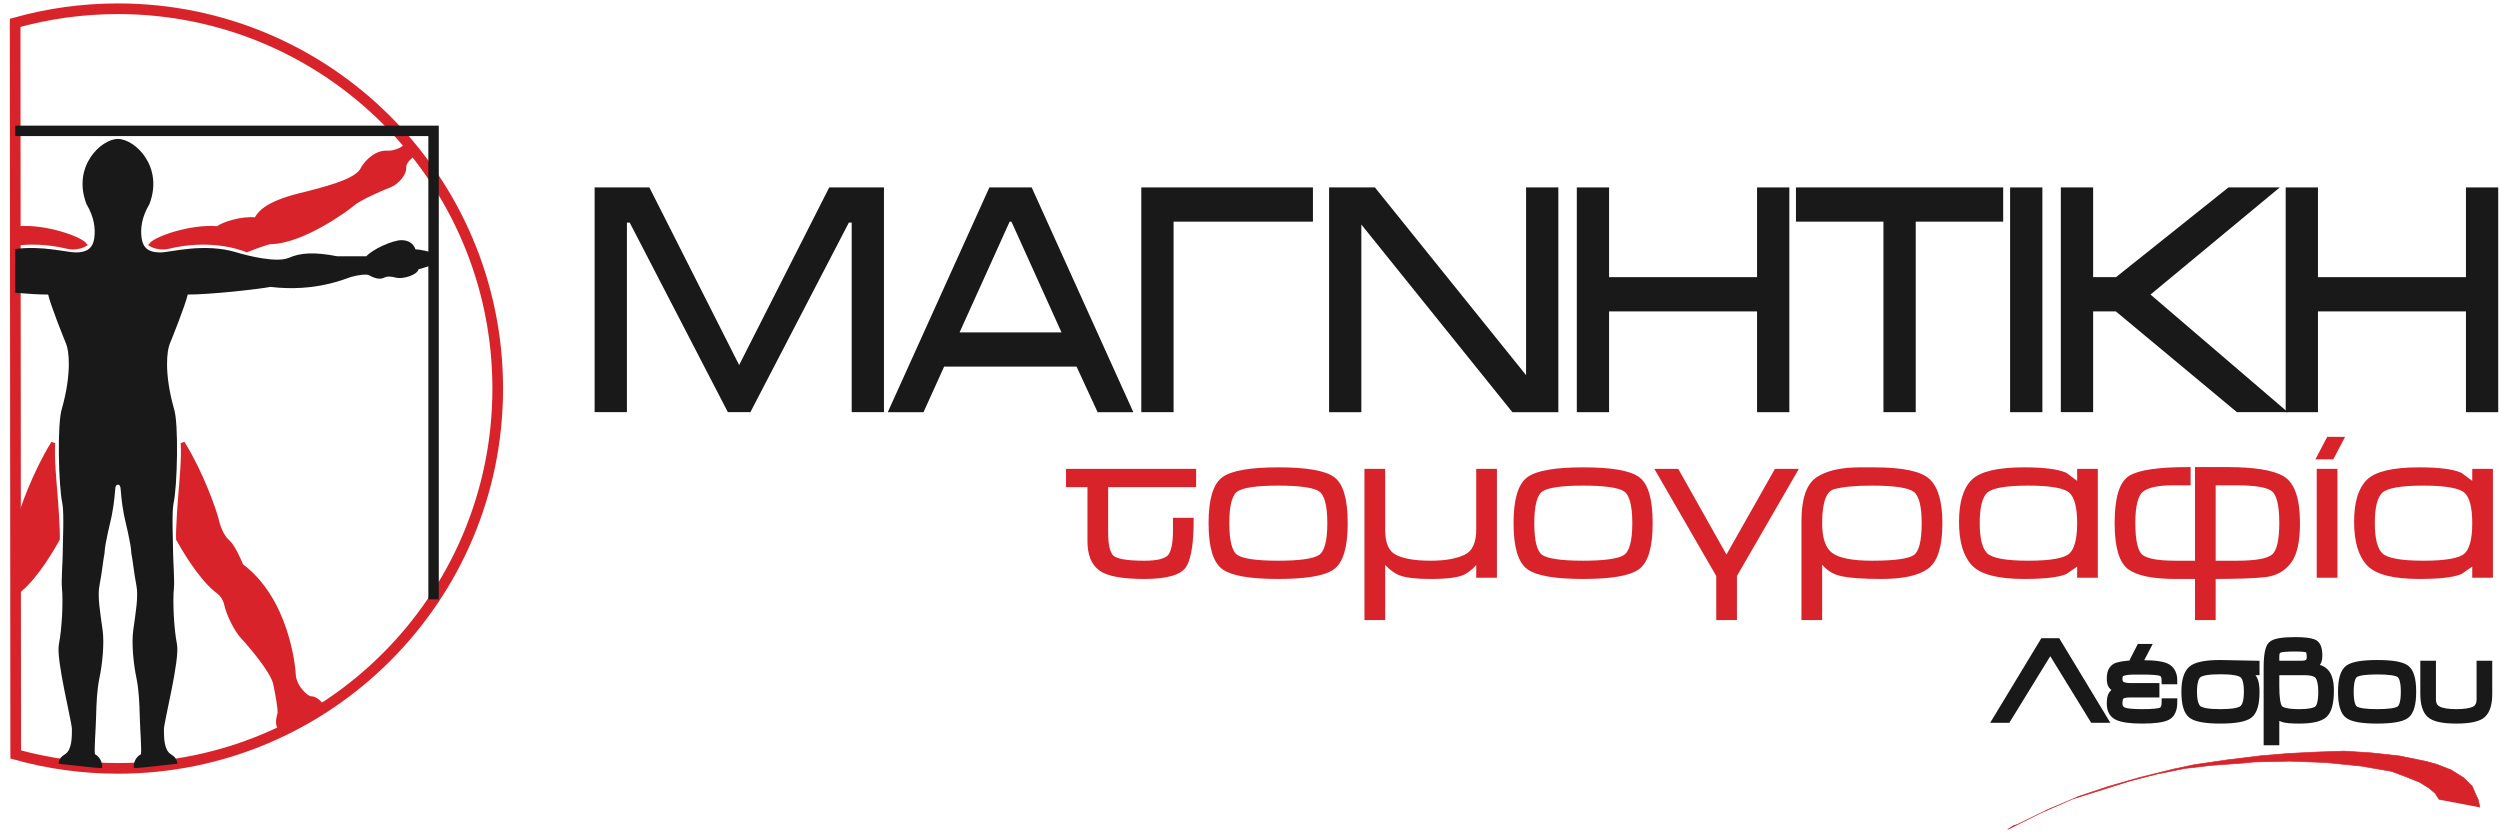 <?xml version="1.0" encoding="UTF-8"?>
<svg width="234px" height="78px" viewBox="0 0 234 78" version="1.1" xmlns="http://www.w3.org/2000/svg" xmlns:xlink="http://www.w3.org/1999/xlink">
    <!-- Generator: Sketch 64 (93537) - https://sketch.com -->
    <title>Group</title>
    <desc>Created with Sketch.</desc>
    <g id="Page-1" stroke="none" stroke-width="1" fill="none" fill-rule="evenodd">
        <g id="Group" transform="translate(1.418, 0.819)">
            <path d="M-1.0658141e-14,1.318 C3.062,0.459 6.288,0 9.62,0 C29.251,0 45.169,15.916 45.169,35.551 C45.169,55.184 29.251,71.101 9.62,71.101 C6.306,71.101 3.096,70.645 0.051,69.798 L-1.0658141e-14,1.318 Z" id="Stroke-1" stroke="#D8232A" stroke-width="0.997"></path>
            <path d="M28.782,65.43 C28.567,64.893 28.029,64.502 27.597,64.537 C27.129,64.394 26.234,63.496 26.089,62.491 C26.053,61.487 25.407,55.277 21.174,52.123 C20.959,51.619 20.421,50.328 19.883,49.862 C19.344,49.396 18.987,48.426 18.843,47.744 C18.627,46.916 17.478,43.547 15.686,40.639 C15.79,41.968 15.535,44.577 15.469,45.409 C15.396,46.309 15.219,48.711 15.254,49.647 C15.686,50.399 17.156,53.019 18.771,54.381 C19.129,54.635 19.598,54.992 19.776,55.817 C19.954,56.646 20.674,58.153 21.316,58.828 C21.962,59.512 24.08,61.988 24.332,63.137 C24.582,64.287 24.761,65.399 24.761,65.9 C24.691,66.33 24.332,67.012 25.015,67.588 C25.552,67.338 28.208,65.94 28.782,65.43" id="Fill-3" fill="#D8232A"></path>
            <path d="M28.782,65.43 C28.567,64.893 28.029,64.502 27.597,64.537 C27.129,64.394 26.234,63.496 26.089,62.491 C26.053,61.487 25.407,55.277 21.174,52.123 C20.959,51.619 20.421,50.328 19.883,49.862 C19.344,49.396 18.987,48.426 18.843,47.744 C18.627,46.916 17.478,43.547 15.686,40.639 C15.79,41.968 15.535,44.577 15.469,45.409 C15.396,46.309 15.219,48.711 15.254,49.647 C15.686,50.399 17.156,53.019 18.771,54.381 C19.129,54.635 19.598,54.992 19.776,55.817 C19.954,56.646 20.674,58.153 21.316,58.828 C21.962,59.512 24.08,61.988 24.332,63.137 C24.582,64.287 24.761,65.399 24.761,65.9 C24.691,66.33 24.332,67.012 25.015,67.588 C25.552,67.338 28.208,65.94 28.782,65.43 Z" id="Stroke-5" stroke="#D8232A" stroke-width="0.383"></path>
            <path d="M37.311,13.581 C37.024,13.869 36.38,14.264 36.415,14.873 C36.45,15.484 35.697,16.308 35.016,16.558 C34.332,16.81 32.189,17.749 31.581,18.287 C30.971,18.823 26.736,21.875 23.83,21.84 C23.294,21.984 22,22.45 21.676,22.592 C21.068,22.341 18.231,21.336 14.303,22.288 C13.728,22.431 13.013,22.25 12.724,22.073 C13.189,21.499 16.401,20.332 18.95,20.547 C19.454,20.152 21.174,19.576 22.539,19.721 C22.969,18.97 23.723,18.106 27.346,17.282 C28.496,16.957 31.76,16.243 32.442,15.129 C32.764,14.483 33.651,13.471 34.729,13.471 C35.122,13.508 35.554,13.436 36.09,13.185 L36.7,12.791 L37.311,13.581 Z" id="Fill-6" fill="#D8232A"></path>
            <path d="M37.311,13.581 C37.024,13.869 36.38,14.264 36.415,14.873 C36.45,15.484 35.697,16.308 35.016,16.558 C34.332,16.81 32.189,17.749 31.581,18.287 C30.971,18.823 26.736,21.875 23.83,21.84 C23.294,21.984 22,22.45 21.676,22.592 C21.068,22.341 18.231,21.336 14.303,22.288 C13.728,22.431 13.013,22.25 12.724,22.073 C13.189,21.499 16.401,20.332 18.95,20.547 C19.454,20.152 21.174,19.576 22.539,19.721 C22.969,18.97 23.723,18.106 27.346,17.282 C28.496,16.957 31.76,16.243 32.442,15.129 C32.764,14.483 33.651,13.471 34.729,13.471 C35.122,13.508 35.554,13.436 36.09,13.185 L36.7,12.791 L37.311,13.581 Z" id="Stroke-7" stroke="#D8232A" stroke-width="0.383"></path>
            <polyline id="Stroke-8" stroke="#1A1919" stroke-width="0.978" points="0.011 11.429 39.164 11.429 39.164 55.283"></polyline>
            <path d="M0.011,26.586 C1.176,26.687 2.302,26.752 3.09,26.752 C3.305,27.724 4.527,30.774 4.777,31.383 C5.028,31.996 5.314,34.076 4.382,37.41 C3.916,38.774 4.061,44.696 4.418,46.309 C4.597,47.134 4.453,50.078 4.453,51.011 C4.453,51.628 4.309,53.518 4.382,54.241 C4.503,55.461 4.382,58.043 4.095,59.479 C3.808,60.911 5.314,66.725 5.314,67.447 C5.314,68.16 5.314,69.38 4.669,69.777 C4.309,69.993 4.095,70.236 4.061,70.667 C4.885,70.739 7.362,71.069 8.148,71.069 C8.148,70.851 8.148,70.136 7.467,69.777 C7.398,69.202 7.537,67.659 7.576,66.296 C7.607,65.104 7.647,63.786 7.898,62.6 C8.148,61.419 8.365,59.44 8.185,58.153 C7.972,56.538 7.682,55.03 7.898,53.95 C8.115,52.878 8.258,51.44 8.365,50.974 C8.399,50.003 8.904,48.141 9.046,47.423 C9.292,46.186 9.369,44.944 9.369,44.944 C9.369,44.803 9.44,44.516 9.62,44.554 C9.801,44.516 9.872,44.803 9.872,44.944 C9.872,44.944 9.949,46.186 10.195,47.423 C10.338,48.141 10.84,50.003 10.877,50.974 C10.985,51.44 11.129,52.878 11.344,53.95 C11.559,55.03 11.272,56.538 11.056,58.153 C10.877,59.44 11.094,61.419 11.344,62.6 C11.593,63.786 11.634,65.104 11.665,66.296 C11.704,67.659 11.844,69.202 11.774,69.777 C11.094,70.136 11.094,70.851 11.094,71.069 C11.882,71.069 14.36,70.739 15.182,70.667 C15.146,70.236 14.932,69.993 14.574,69.777 C13.926,69.38 13.926,68.16 13.926,67.447 C13.926,66.725 15.435,60.911 15.146,59.479 C14.86,58.043 14.736,55.461 14.86,54.241 C14.932,53.518 14.787,51.628 14.787,51.011 C14.787,50.078 14.644,47.134 14.824,46.309 C15.182,44.696 15.325,38.774 14.86,37.41 C13.926,34.076 14.215,31.996 14.464,31.383 C14.717,30.774 15.936,27.724 16.152,26.752 C18.195,26.752 22.503,26.287 23.899,26.036 C28.137,26.541 30.932,25.247 31.438,25.105 C31.939,24.96 32.87,24.78 33.16,24.96 C33.806,25.32 34.237,25.32 34.525,25.176 C34.809,25.032 35.099,25.032 35.671,25.176 C36.245,25.32 37.61,24.96 37.755,24.386 C38.112,24.314 38.399,24.169 39.01,24.028 L39.01,22.808 C39.01,22.808 37.967,22.521 37.465,22.521 C37.392,22.232 37.035,21.659 36.173,21.659 C35.313,21.659 33.446,22.521 32.87,23.168 L30.146,23.168 C28.102,22.772 26.77,22.808 25.624,23.312 C24.477,23.813 21.677,23.097 20.745,22.808 C17.659,21.875 14.574,22.808 13.568,22.808 C12.566,22.808 11.989,22.449 11.844,21.516 C11.704,20.582 11.844,19.505 12.566,18.286 C13.926,14.77 11.2,12.186 9.62,12.186 C8.043,12.186 5.314,14.77 6.678,18.286 C7.398,19.505 7.537,20.582 7.398,21.516 C7.253,22.449 6.678,22.808 5.673,22.808 C4.832,22.808 2.541,22.157 0.011,22.485 L0.011,26.586 Z" id="Fill-9" fill="#1A1919"></path>
            <path d="M0.008,21.988 C1.283,21.826 2.974,21.81 4.939,22.287 C5.511,22.43 6.23,22.25 6.517,22.072 C6.05,21.499 2.839,20.331 0.29,20.547 C0.219,20.49 0.12,20.431 0.003,20.366 L0.008,21.988 Z" id="Fill-10" fill="#D8232A"></path>
            <path d="M0.008,21.988 C1.283,21.826 2.974,21.81 4.939,22.287 C5.511,22.43 6.23,22.25 6.517,22.072 C6.05,21.499 2.839,20.331 0.29,20.547 C0.219,20.49 0.12,20.431 0.003,20.366 L0.008,21.988 Z" id="Stroke-11" stroke="#D8232A" stroke-width="0.383"></path>
            <path d="M0.062,48.807 C0.22,48.442 0.331,48.063 0.4,47.744 C0.614,46.916 1.763,43.547 3.558,40.639 C3.45,41.968 3.707,44.577 3.77,45.41 C3.843,46.309 4.023,48.711 3.986,49.647 C3.558,50.399 2.086,53.019 0.472,54.381 C0.322,54.487 0.205,54.608 0.047,54.774 L0.062,48.807 Z" id="Fill-12" fill="#D8232A"></path>
            <path d="M0.062,48.807 C0.22,48.442 0.331,48.063 0.4,47.744 C0.614,46.916 1.763,43.547 3.558,40.639 C3.45,41.968 3.707,44.577 3.77,45.41 C3.843,46.309 4.023,48.711 3.986,49.647 C3.558,50.399 2.086,53.019 0.472,54.381 C0.322,54.487 0.205,54.608 0.047,54.774 L0.062,48.807 Z" id="Stroke-13" stroke="#D8232A" stroke-width="0.383"></path>
            <path d="M100.559,44.589 L98.553,44.589 L98.553,43.255 L110.348,43.255 L110.348,44.589 L102.115,44.589 L102.115,49.057 C102.115,50.166 102.282,50.908 102.621,51.282 C102.956,51.663 103.979,51.855 105.69,51.855 C106.957,51.855 107.752,51.648 108.076,51.234 C108.397,50.822 108.562,50.035 108.562,48.871 L108.562,47.839 L110.119,47.839 C110.119,49.892 109.912,51.292 109.499,52.047 C109.089,52.803 107.82,53.181 105.69,53.181 C103.645,53.181 102.275,52.925 101.59,52.423 C100.902,51.916 100.559,51.059 100.559,49.844 L100.559,44.589 Z" id="Fill-14" fill="#D8232A"></path>
            <path d="M100.559,44.589 L98.553,44.589 L98.553,43.255 L110.348,43.255 L110.348,44.589 L102.115,44.589 L102.115,49.057 C102.115,50.166 102.282,50.908 102.621,51.282 C102.956,51.663 103.979,51.855 105.69,51.855 C106.957,51.855 107.752,51.648 108.076,51.234 C108.397,50.822 108.562,50.035 108.562,48.871 L108.562,47.839 L110.119,47.839 C110.119,49.892 109.912,51.292 109.499,52.047 C109.089,52.803 107.82,53.181 105.69,53.181 C103.645,53.181 102.275,52.925 101.59,52.423 C100.902,51.916 100.559,51.059 100.559,49.844 L100.559,44.589 Z" id="Stroke-15" stroke="#D8232A" stroke-width="0.381"></path>
            <path d="M113.454,48.147 C113.454,49.862 113.733,50.909 114.29,51.283 C114.85,51.663 116.159,51.854 118.222,51.854 C120.271,51.854 121.581,51.663 122.151,51.283 C122.725,50.909 123.01,49.862 123.01,48.147 C123.01,46.436 122.725,45.389 122.151,45.011 C121.581,44.635 120.271,44.443 118.222,44.443 C116.186,44.443 114.886,44.635 114.312,45.011 C113.739,45.389 113.454,46.436 113.454,48.147 M118.229,43.115 C120.816,43.115 122.517,43.401 123.324,43.976 C124.131,44.546 124.537,45.938 124.537,48.147 C124.537,50.342 124.131,51.732 123.324,52.313 C122.517,52.893 120.816,53.18 118.229,53.18 C115.639,53.18 113.938,52.893 113.123,52.313 C112.305,51.732 111.895,50.342 111.895,48.147 C111.895,45.953 112.308,44.567 113.131,43.984 C113.956,43.405 115.653,43.115 118.229,43.115" id="Fill-16" fill="#D8232A"></path>
            <path d="M113.454,48.147 C113.454,49.862 113.733,50.909 114.29,51.283 C114.85,51.663 116.159,51.854 118.222,51.854 C120.271,51.854 121.581,51.663 122.151,51.283 C122.725,50.909 123.01,49.862 123.01,48.147 C123.01,46.436 122.725,45.389 122.151,45.011 C121.581,44.635 120.271,44.443 118.222,44.443 C116.186,44.443 114.886,44.635 114.312,45.011 C113.739,45.389 113.454,46.436 113.454,48.147 Z M118.229,43.115 C120.816,43.115 122.517,43.401 123.324,43.976 C124.131,44.546 124.537,45.938 124.537,48.147 C124.537,50.342 124.131,51.732 123.324,52.313 C122.517,52.893 120.816,53.18 118.229,53.18 C115.639,53.18 113.938,52.893 113.123,52.313 C112.305,51.732 111.895,50.342 111.895,48.147 C111.895,45.953 112.308,44.567 113.131,43.984 C113.956,43.405 115.653,43.115 118.229,43.115 Z" id="Stroke-17" stroke="#D8232A" stroke-width="0.381"></path>
            <path d="M128.042,51.514 L128.042,57.028 L126.484,57.028 L126.484,43.256 L128.042,43.256 L128.042,48.758 C128.042,50.067 128.411,50.909 129.154,51.283 C129.897,51.662 131.008,51.854 132.493,51.854 C133.868,51.854 134.955,51.66 135.753,51.277 C136.55,50.892 136.947,50.055 136.947,48.758 L136.947,43.256 L138.503,43.256 L138.503,53.069 L136.947,53.069 L136.947,51.51 C136.568,52.065 136.125,52.481 135.61,52.762 C135.097,53.042 134.059,53.18 132.493,53.18 C130.957,53.18 129.923,53.035 129.397,52.744 C128.866,52.452 128.417,52.044 128.042,51.514" id="Fill-18" fill="#D8232A"></path>
            <path d="M128.042,51.514 L128.042,57.028 L126.484,57.028 L126.484,43.256 L128.042,43.256 L128.042,48.758 C128.042,50.067 128.411,50.909 129.154,51.283 C129.897,51.662 131.008,51.854 132.493,51.854 C133.868,51.854 134.955,51.66 135.753,51.277 C136.55,50.892 136.947,50.055 136.947,48.758 L136.947,43.256 L138.503,43.256 L138.503,53.069 L136.947,53.069 L136.947,51.51 C136.568,52.065 136.125,52.481 135.61,52.762 C135.097,53.042 134.059,53.18 132.493,53.18 C130.957,53.18 129.923,53.035 129.397,52.744 C128.866,52.452 128.417,52.044 128.042,51.514 Z" id="Stroke-19" stroke="#D8232A" stroke-width="0.381"></path>
            <path d="M142,48.147 C142,49.862 142.276,50.909 142.835,51.283 C143.395,51.663 144.707,51.854 146.767,51.854 C148.814,51.854 150.123,51.663 150.696,51.283 C151.269,50.909 151.556,49.862 151.556,48.147 C151.556,46.436 151.269,45.389 150.696,45.011 C150.123,44.635 148.814,44.443 146.767,44.443 C144.734,44.443 143.429,44.635 142.857,45.011 C142.284,45.389 142,46.436 142,48.147 M146.772,43.115 C149.362,43.115 151.061,43.401 151.868,43.976 C152.679,44.546 153.08,45.938 153.08,48.147 C153.08,50.342 152.679,51.732 151.868,52.313 C151.061,52.893 149.362,53.18 146.772,53.18 C144.185,53.18 142.483,52.893 141.665,52.313 C140.85,51.732 140.441,50.342 140.441,48.147 C140.441,45.953 140.854,44.567 141.676,43.984 C142.5,43.405 144.194,43.115 146.772,43.115" id="Fill-20" fill="#D8232A"></path>
            <path d="M142,48.147 C142,49.862 142.276,50.909 142.835,51.283 C143.395,51.663 144.707,51.854 146.767,51.854 C148.814,51.854 150.123,51.663 150.696,51.283 C151.269,50.909 151.556,49.862 151.556,48.147 C151.556,46.436 151.269,45.389 150.696,45.011 C150.123,44.635 148.814,44.443 146.767,44.443 C144.734,44.443 143.429,44.635 142.857,45.011 C142.284,45.389 142,46.436 142,48.147 Z M146.772,43.115 C149.362,43.115 151.061,43.401 151.868,43.976 C152.679,44.546 153.08,45.938 153.08,48.147 C153.08,50.342 152.679,51.732 151.868,52.313 C151.061,52.893 149.362,53.18 146.772,53.18 C144.185,53.18 142.483,52.893 141.665,52.313 C140.85,51.732 140.441,50.342 140.441,48.147 C140.441,45.953 140.854,44.567 141.676,43.984 C142.5,43.405 144.194,43.115 146.772,43.115 Z" id="Stroke-21" stroke="#D8232A" stroke-width="0.381"></path>
            <polygon id="Fill-22" fill="#D8232A" points="153.758 43.256 155.555 43.256 160.177 51.475 164.827 43.256 166.624 43.256 160.969 53.043 160.969 57.028 159.413 57.028 159.413 53.043"></polygon>
            <polygon id="Stroke-23" stroke="#D8232A" stroke-width="0.381" points="153.758 43.256 155.555 43.256 160.177 51.475 164.827 43.256 166.624 43.256 160.969 53.043 160.969 57.028 159.413 57.028 159.413 53.043"></polygon>
            <path d="M168.945,48.147 C168.945,49.606 169.285,50.588 169.967,51.094 C170.649,51.598 171.926,51.854 173.802,51.854 C175.952,51.854 177.293,51.663 177.833,51.283 C178.374,50.909 178.642,49.862 178.642,48.147 C178.642,46.502 178.369,45.471 177.823,45.06 C177.274,44.649 175.935,44.443 173.802,44.443 C172.227,44.443 171.018,44.558 170.192,44.79 C169.359,45.017 168.945,46.137 168.945,48.147 M180.199,48.168 C180.199,50.284 179.774,51.648 178.923,52.263 C178.074,52.874 176.663,53.18 174.694,53.18 C172.91,53.18 171.625,53.085 170.827,52.887 C170.03,52.689 169.404,52.205 168.945,51.43 L168.945,57.028 L167.389,57.028 L167.389,47.94 C167.389,45.897 167.843,44.581 168.747,43.994 C169.649,43.407 170.959,43.115 172.67,43.115 L174.008,43.115 C176.637,43.115 178.325,43.47 179.076,44.179 C179.823,44.886 180.199,46.212 180.199,48.168" id="Fill-24" fill="#D8232A"></path>
            <path d="M168.945,48.147 C168.945,49.606 169.285,50.588 169.967,51.094 C170.649,51.598 171.926,51.854 173.802,51.854 C175.952,51.854 177.293,51.663 177.833,51.283 C178.374,50.909 178.642,49.862 178.642,48.147 C178.642,46.502 178.369,45.471 177.823,45.06 C177.274,44.649 175.935,44.443 173.802,44.443 C172.227,44.443 171.018,44.558 170.192,44.79 C169.359,45.017 168.945,46.137 168.945,48.147 Z M180.199,48.168 C180.199,50.284 179.774,51.648 178.923,52.263 C178.074,52.874 176.663,53.18 174.694,53.18 C172.91,53.18 171.625,53.085 170.827,52.887 C170.03,52.689 169.404,52.205 168.945,51.43 L168.945,57.028 L167.389,57.028 L167.389,47.94 C167.389,45.897 167.843,44.581 168.747,43.994 C169.649,43.407 170.959,43.115 172.67,43.115 L174.008,43.115 C176.637,43.115 178.325,43.47 179.076,44.179 C179.823,44.886 180.199,46.212 180.199,48.168 Z" id="Stroke-25" stroke="#D8232A" stroke-width="0.381"></path>
            <path d="M183.693,48.147 C183.693,49.662 183.957,50.656 184.482,51.133 C185.008,51.616 186.326,51.854 188.431,51.854 C190.551,51.854 191.877,51.616 192.402,51.133 C192.929,50.656 193.194,49.662 193.194,48.147 C193.194,46.635 192.929,45.639 192.402,45.162 C191.877,44.685 190.551,44.443 188.431,44.443 C186.298,44.443 184.974,44.68 184.462,45.15 C183.95,45.624 183.693,46.625 183.693,48.147 M188.039,43.115 C189.871,43.115 191.157,43.278 191.9,43.604 C192.466,44.035 192.897,44.354 193.194,44.558 L193.194,43.256 L194.747,43.256 L194.747,53.069 L193.194,53.069 L193.194,51.854 C192.759,52.159 192.33,52.453 191.9,52.745 C191.185,53.036 189.9,53.18 188.039,53.18 C185.626,53.18 184.037,52.771 183.279,51.949 C182.515,51.128 182.137,49.819 182.137,48.026 C182.137,46.248 182.51,44.985 183.258,44.238 C184.004,43.491 185.598,43.115 188.039,43.115" id="Fill-26" fill="#D8232A"></path>
            <path d="M183.693,48.147 C183.693,49.662 183.957,50.656 184.482,51.133 C185.008,51.616 186.326,51.854 188.431,51.854 C190.551,51.854 191.877,51.616 192.402,51.133 C192.929,50.656 193.194,49.662 193.194,48.147 C193.194,46.635 192.929,45.639 192.402,45.162 C191.877,44.685 190.551,44.443 188.431,44.443 C186.298,44.443 184.974,44.68 184.462,45.15 C183.95,45.624 183.693,46.625 183.693,48.147 Z M188.039,43.115 C189.871,43.115 191.157,43.278 191.9,43.604 C192.466,44.035 192.897,44.354 193.194,44.558 L193.194,43.256 L194.747,43.256 L194.747,53.069 L193.194,53.069 L193.194,51.854 C192.759,52.159 192.33,52.453 191.9,52.745 C191.185,53.036 189.9,53.18 188.039,53.18 C185.626,53.18 184.037,52.771 183.279,51.949 C182.515,51.128 182.137,49.819 182.137,48.026 C182.137,46.248 182.51,44.985 183.258,44.238 C184.004,43.491 185.598,43.115 188.039,43.115 Z" id="Stroke-27" stroke="#D8232A" stroke-width="0.381"></path>
            <path d="M205.778,51.854 L206.912,51.854 L207.983,51.854 C209.725,51.854 210.848,51.651 211.352,51.246 C211.858,50.842 212.114,49.803 212.114,48.132 C212.114,46.45 211.858,45.41 211.352,45.011 C210.848,44.614 209.713,44.416 207.945,44.416 L206.904,44.416 L205.778,44.416 L205.778,51.854 Z M203.433,43.089 L203.433,44.416 L201.973,44.416 C200.56,44.416 199.587,44.626 199.054,45.046 C198.523,45.465 198.257,46.495 198.257,48.132 C198.257,49.813 198.502,50.854 198.986,51.253 C199.47,51.653 200.545,51.854 202.202,51.854 L204.225,51.854 L204.225,43.089 L205.651,43.089 L207.015,43.089 C209.58,43.089 211.324,43.372 212.263,43.946 C213.199,44.52 213.669,45.917 213.669,48.143 C213.669,49.856 213.4,51.065 212.859,51.764 C212.319,52.467 211.591,52.878 210.677,52.999 C209.759,53.118 208.126,53.18 205.778,53.18 L205.778,57.028 L204.225,57.028 L204.225,53.18 L203.192,53.18 L202.224,53.18 C200.148,53.18 198.71,52.893 197.904,52.313 C197.105,51.732 196.702,50.335 196.702,48.124 C196.702,45.817 197.131,44.401 197.985,43.875 C198.841,43.35 200.656,43.089 203.433,43.089 L203.433,43.089 Z" id="Fill-28" fill="#D8232A"></path>
            <path d="M205.778,51.854 L206.912,51.854 L207.983,51.854 C209.725,51.854 210.848,51.651 211.352,51.246 C211.858,50.842 212.114,49.803 212.114,48.132 C212.114,46.45 211.858,45.41 211.352,45.011 C210.848,44.614 209.713,44.416 207.945,44.416 L206.904,44.416 L205.778,44.416 L205.778,51.854 Z M203.433,43.089 L203.433,44.416 L201.973,44.416 C200.56,44.416 199.587,44.626 199.054,45.046 C198.523,45.465 198.257,46.495 198.257,48.132 C198.257,49.813 198.502,50.854 198.986,51.253 C199.47,51.653 200.545,51.854 202.202,51.854 L204.225,51.854 L204.225,43.089 L205.651,43.089 L207.015,43.089 C209.58,43.089 211.324,43.372 212.263,43.946 C213.199,44.52 213.669,45.917 213.669,48.143 C213.669,49.856 213.4,51.065 212.859,51.764 C212.319,52.467 211.591,52.878 210.677,52.999 C209.759,53.118 208.126,53.18 205.778,53.18 L205.778,57.028 L204.225,57.028 L204.225,53.18 L203.192,53.18 L202.224,53.18 C200.148,53.18 198.71,52.893 197.904,52.313 C197.105,51.732 196.702,50.335 196.702,48.124 C196.702,45.817 197.131,44.401 197.985,43.875 C198.841,43.35 200.656,43.089 203.433,43.089 Z" id="Stroke-29" stroke="#D8232A" stroke-width="0.381"></path>
            <path d="M215.618,43.255 L217.174,43.255 L217.174,53.069 L215.618,53.069 L215.618,43.255 Z M216.863,41.984 L215.618,41.984 L216.525,40.26 L217.768,40.26 L216.863,41.984 Z" id="Fill-30" fill="#D8232A"></path>
            <path d="M215.618,43.255 L217.174,43.255 L217.174,53.069 L215.618,53.069 L215.618,43.255 Z M216.863,41.984 L215.618,41.984 L216.525,40.26 L217.768,40.26 L216.863,41.984 Z" id="Stroke-31" stroke="#D8232A" stroke-width="0.381"></path>
            <path d="M220.674,48.147 C220.674,49.662 220.938,50.656 221.463,51.133 C221.991,51.616 223.306,51.854 225.415,51.854 C227.535,51.854 228.858,51.616 229.386,51.133 C229.913,50.656 230.175,49.662 230.175,48.147 C230.175,46.635 229.913,45.639 229.386,45.162 C228.858,44.685 227.535,44.443 225.415,44.443 C223.28,44.443 221.955,44.68 221.443,45.15 C220.928,45.624 220.674,46.625 220.674,48.147 M225.017,43.115 C226.852,43.115 228.138,43.278 228.881,43.604 C229.448,44.035 229.877,44.354 230.175,44.558 L230.175,43.256 L231.729,43.256 L231.729,53.069 L230.175,53.069 L230.175,51.854 C229.743,52.159 229.31,52.453 228.881,52.745 C228.167,53.036 226.88,53.18 225.017,53.18 C222.608,53.18 221.02,52.771 220.257,51.949 C219.499,51.128 219.117,49.819 219.117,48.026 C219.117,46.248 219.491,44.985 220.238,44.238 C220.989,43.491 222.578,43.115 225.017,43.115" id="Fill-32" fill="#D8232A"></path>
            <path d="M220.674,48.147 C220.674,49.662 220.938,50.656 221.463,51.133 C221.991,51.616 223.306,51.854 225.415,51.854 C227.535,51.854 228.858,51.616 229.386,51.133 C229.913,50.656 230.175,49.662 230.175,48.147 C230.175,46.635 229.913,45.639 229.386,45.162 C228.858,44.685 227.535,44.443 225.415,44.443 C223.28,44.443 221.955,44.68 221.443,45.15 C220.928,45.624 220.674,46.625 220.674,48.147 Z M225.017,43.115 C226.852,43.115 228.138,43.278 228.881,43.604 C229.448,44.035 229.877,44.354 230.175,44.558 L230.175,43.256 L231.729,43.256 L231.729,53.069 L230.175,53.069 L230.175,51.854 C229.743,52.159 229.31,52.453 228.881,52.745 C228.167,53.036 226.88,53.18 225.017,53.18 C222.608,53.18 221.02,52.771 220.257,51.949 C219.499,51.128 219.117,49.819 219.117,48.026 C219.117,46.248 219.491,44.985 220.238,44.238 C220.989,43.491 222.578,43.115 225.017,43.115 Z" id="Stroke-33" stroke="#D8232A" stroke-width="0.381"></path>
            <polygon id="Fill-34" fill="#1A1919" points="186.476 66.515 185.43 66.515 189.834 59.235 191.143 59.235 195.543 66.515 194.497 66.515 190.488 59.989"></polygon>
            <polygon id="Stroke-35" stroke="#1A1919" stroke-width="0.64" points="186.476 66.515 185.43 66.515 189.834 59.235 191.143 59.235 195.543 66.515 194.497 66.515 190.488 59.989"></polygon>
            <path d="M199.074,60.682 L198.412,60.682 L198.88,59.774 L199.548,59.774 L199.074,60.682 Z M199.08,61.292 C200.32,61.292 201.128,61.418 201.502,61.669 C201.875,61.92 202.058,62.334 202.058,62.909 L201.236,62.909 C201.236,62.489 201.109,62.231 200.847,62.137 C200.59,62.046 199.999,62.001 199.08,62.001 L198.471,62.001 C197.936,62.001 197.545,62.042 197.294,62.123 C197.046,62.207 196.922,62.399 196.922,62.7 C196.922,62.991 197.014,63.187 197.195,63.286 C197.382,63.387 197.652,63.436 197.998,63.436 L200.383,63.436 L200.383,64.143 L197.998,64.143 C197.579,64.143 197.294,64.2 197.146,64.31 C196.997,64.42 196.922,64.655 196.922,65.016 C196.922,65.33 197.048,65.551 197.304,65.682 C197.56,65.813 198.153,65.876 199.08,65.876 C200.06,65.876 200.667,65.819 200.894,65.707 C201.125,65.593 201.236,65.315 201.236,64.867 L202.058,64.867 C202.058,65.596 201.851,66.061 201.435,66.272 C201.018,66.483 200.231,66.588 199.08,66.588 C197.974,66.588 197.201,66.479 196.761,66.262 C196.318,66.045 196.098,65.637 196.098,65.038 C196.095,64.643 196.147,64.363 196.252,64.205 C196.352,64.051 196.518,63.895 196.738,63.746 C196.486,63.59 196.318,63.45 196.23,63.332 C196.14,63.211 196.095,62.985 196.098,62.657 C196.098,62.023 196.333,61.637 196.807,61.5 C197.281,61.36 198.037,61.292 199.08,61.292 L199.08,61.292 Z" id="Fill-36" fill="#1A1919"></path>
            <path d="M199.074,60.682 L198.412,60.682 L198.88,59.774 L199.548,59.774 L199.074,60.682 Z M199.08,61.292 C200.32,61.292 201.128,61.418 201.502,61.669 C201.875,61.92 202.058,62.334 202.058,62.909 L201.236,62.909 C201.236,62.489 201.109,62.231 200.847,62.137 C200.59,62.046 199.999,62.001 199.08,62.001 L198.471,62.001 C197.936,62.001 197.545,62.042 197.294,62.123 C197.046,62.207 196.922,62.399 196.922,62.7 C196.922,62.991 197.014,63.187 197.195,63.286 C197.382,63.387 197.652,63.436 197.998,63.436 L200.383,63.436 L200.383,64.143 L197.998,64.143 C197.579,64.143 197.294,64.2 197.146,64.31 C196.997,64.42 196.922,64.655 196.922,65.016 C196.922,65.33 197.048,65.551 197.304,65.682 C197.56,65.813 198.153,65.876 199.08,65.876 C200.06,65.876 200.667,65.819 200.894,65.707 C201.125,65.593 201.236,65.315 201.236,64.867 L202.058,64.867 C202.058,65.596 201.851,66.061 201.435,66.272 C201.018,66.483 200.231,66.588 199.08,66.588 C197.974,66.588 197.201,66.479 196.761,66.262 C196.318,66.045 196.098,65.637 196.098,65.038 C196.095,64.643 196.147,64.363 196.252,64.205 C196.352,64.051 196.518,63.895 196.738,63.746 C196.486,63.59 196.318,63.45 196.23,63.332 C196.14,63.211 196.095,62.985 196.098,62.657 C196.098,62.023 196.333,61.637 196.807,61.5 C197.281,61.36 198.037,61.292 199.08,61.292 Z" id="Stroke-37" stroke="#1A1919" stroke-width="0.64"></path>
            <path d="M203.901,63.924 C203.901,64.765 204.052,65.298 204.347,65.532 C204.642,65.764 205.33,65.876 206.412,65.876 C207.486,65.876 208.175,65.764 208.474,65.532 C208.781,65.298 208.93,64.765 208.93,63.924 C208.93,63.078 208.781,62.541 208.483,62.315 C208.182,62.083 207.492,61.973 206.412,61.973 C205.33,61.973 204.642,62.083 204.347,62.315 C204.052,62.541 203.901,63.078 203.901,63.924 M206.412,61.278 L209.754,61.346 L209.754,62.06 L208.773,62.06 C209.166,62.254 209.424,62.488 209.556,62.752 C209.686,63.014 209.754,63.406 209.754,63.934 C209.754,65.066 209.539,65.791 209.109,66.108 C208.676,66.427 207.778,66.588 206.412,66.588 C205.043,66.588 204.144,66.43 203.72,66.112 C203.293,65.799 203.081,65.069 203.081,63.93 C203.081,62.908 203.288,62.211 203.7,61.838 C204.111,61.463 205.017,61.278 206.412,61.278" id="Fill-38" fill="#1A1919"></path>
            <path d="M203.901,63.924 C203.901,64.765 204.052,65.298 204.347,65.532 C204.642,65.764 205.33,65.876 206.412,65.876 C207.486,65.876 208.175,65.764 208.474,65.532 C208.781,65.298 208.93,64.765 208.93,63.924 C208.93,63.078 208.781,62.541 208.483,62.315 C208.182,62.083 207.492,61.973 206.412,61.973 C205.33,61.973 204.642,62.083 204.347,62.315 C204.052,62.541 203.901,63.078 203.901,63.924 Z M206.412,61.278 L209.754,61.346 L209.754,62.06 L208.773,62.06 C209.166,62.254 209.424,62.488 209.556,62.752 C209.686,63.014 209.754,63.406 209.754,63.934 C209.754,65.066 209.539,65.791 209.109,66.108 C208.676,66.427 207.778,66.588 206.412,66.588 C205.043,66.588 204.144,66.43 203.72,66.112 C203.293,65.799 203.081,65.069 203.081,63.93 C203.081,62.908 203.288,62.211 203.7,61.838 C204.111,61.463 205.017,61.278 206.412,61.278 Z" id="Stroke-39" stroke="#1A1919" stroke-width="0.64"></path>
            <path d="M211.605,63.411 C211.605,64.459 211.701,65.133 211.893,65.431 C212.083,65.727 212.714,65.877 213.792,65.877 C214.643,65.877 215.204,65.774 215.482,65.57 C215.756,65.364 215.891,64.812 215.891,63.921 C215.891,63.254 215.794,62.774 215.603,62.489 C215.416,62.204 214.977,62.06 214.304,62.06 L211.605,62.06 L211.605,63.411 Z M211.605,60.612 L211.605,61.347 L213.94,61.347 C214.3,61.347 214.537,61.288 214.649,61.171 C214.756,61.052 214.814,60.893 214.814,60.686 C214.814,60.274 214.733,60.03 214.582,59.956 C214.419,59.882 214.022,59.843 213.375,59.843 C212.691,59.843 212.226,59.878 211.977,59.95 C211.726,60.02 211.605,60.243 211.605,60.612 L211.605,60.612 Z M213.375,59.134 C214.206,59.134 214.791,59.2 215.129,59.333 C215.465,59.466 215.635,59.87 215.635,60.541 C215.635,60.815 215.589,61.028 215.498,61.177 C215.405,61.326 215.25,61.483 215.037,61.646 C215.601,61.646 216.019,61.817 216.298,62.153 C216.575,62.491 216.715,63.048 216.715,63.82 C216.715,64.94 216.525,65.682 216.138,66.043 C215.756,66.408 214.964,66.589 213.772,66.589 C213.066,66.589 212.576,66.546 212.298,66.462 C212.02,66.373 211.788,66.221 211.605,66.005 L211.605,68.617 L210.779,68.617 L210.779,61.684 C210.779,60.52 210.913,59.808 211.185,59.538 C211.458,59.266 212.186,59.134 213.375,59.134 L213.375,59.134 Z" id="Fill-40" fill="#1A1919"></path>
            <path d="M211.605,63.411 C211.605,64.459 211.701,65.133 211.893,65.431 C212.083,65.727 212.714,65.877 213.792,65.877 C214.643,65.877 215.204,65.774 215.482,65.57 C215.756,65.364 215.891,64.812 215.891,63.921 C215.891,63.254 215.794,62.774 215.603,62.489 C215.416,62.204 214.977,62.06 214.304,62.06 L211.605,62.06 L211.605,63.411 Z M211.605,60.612 L211.605,61.347 L213.94,61.347 C214.3,61.347 214.537,61.288 214.649,61.171 C214.756,61.052 214.814,60.893 214.814,60.686 C214.814,60.274 214.733,60.03 214.582,59.956 C214.419,59.882 214.022,59.843 213.375,59.843 C212.691,59.843 212.226,59.878 211.977,59.95 C211.726,60.02 211.605,60.243 211.605,60.612 Z M213.375,59.134 C214.206,59.134 214.791,59.2 215.129,59.333 C215.465,59.466 215.635,59.87 215.635,60.541 C215.635,60.815 215.589,61.028 215.498,61.177 C215.405,61.326 215.25,61.483 215.037,61.646 C215.601,61.646 216.019,61.817 216.298,62.153 C216.575,62.491 216.715,63.048 216.715,63.82 C216.715,64.94 216.525,65.682 216.138,66.043 C215.756,66.408 214.964,66.589 213.772,66.589 C213.066,66.589 212.576,66.546 212.298,66.462 C212.02,66.373 211.788,66.221 211.605,66.005 L211.605,68.617 L210.779,68.617 L210.779,61.684 C210.779,60.52 210.913,59.808 211.185,59.538 C211.458,59.266 212.186,59.134 213.375,59.134 Z" id="Stroke-41" stroke="#1A1919" stroke-width="0.64"></path>
            <path d="M218.568,63.93 C218.568,64.832 218.714,65.38 219.008,65.578 C219.304,65.778 219.998,65.876 221.088,65.876 C222.172,65.876 222.866,65.778 223.169,65.578 C223.47,65.38 223.619,64.832 223.619,63.93 C223.619,63.03 223.47,62.484 223.169,62.282 C222.866,62.083 222.172,61.988 221.088,61.988 C220.013,61.988 219.322,62.083 219.019,62.282 C218.715,62.484 218.568,63.03 218.568,63.93 M221.085,61.279 C222.452,61.279 223.35,61.426 223.777,61.731 C224.201,62.032 224.416,62.766 224.416,63.93 C224.416,65.092 224.201,65.823 223.777,66.129 C223.35,66.436 222.452,66.588 221.085,66.588 C219.718,66.588 218.82,66.436 218.39,66.129 C217.956,65.823 217.74,65.092 217.74,63.93 C217.74,62.772 217.961,62.042 218.395,61.735 C218.828,61.43 219.723,61.279 221.085,61.279" id="Fill-42" fill="#1A1919"></path>
            <path d="M218.568,63.93 C218.568,64.832 218.714,65.38 219.008,65.578 C219.304,65.778 219.998,65.876 221.088,65.876 C222.172,65.876 222.866,65.778 223.169,65.578 C223.47,65.38 223.619,64.832 223.619,63.93 C223.619,63.03 223.47,62.484 223.169,62.282 C222.866,62.083 222.172,61.988 221.088,61.988 C220.013,61.988 219.322,62.083 219.019,62.282 C218.715,62.484 218.568,63.03 218.568,63.93 Z M221.085,61.279 C222.452,61.279 223.35,61.426 223.777,61.731 C224.201,62.032 224.416,62.766 224.416,63.93 C224.416,65.092 224.201,65.823 223.777,66.129 C223.35,66.436 222.452,66.588 221.085,66.588 C219.718,66.588 218.82,66.436 218.39,66.129 C217.956,65.823 217.74,65.092 217.74,63.93 C217.74,62.772 217.961,62.042 218.395,61.735 C218.828,61.43 219.723,61.279 221.085,61.279 Z" id="Stroke-43" stroke="#1A1919" stroke-width="0.64"></path>
            <path d="M225.443,61.346 L226.266,61.346 L226.266,64.629 C226.266,65.106 226.448,65.432 226.813,65.611 C227.174,65.791 227.736,65.876 228.487,65.876 C229.248,65.876 229.809,65.791 230.172,65.623 C230.532,65.448 230.71,65.12 230.71,64.629 L230.71,61.346 L231.536,61.346 L231.536,64.122 C231.536,65.049 231.341,65.69 230.956,66.049 C230.573,66.408 229.751,66.588 228.487,66.588 C227.234,66.588 226.414,66.408 226.026,66.049 C225.637,65.69 225.443,65.049 225.443,64.122 L225.443,61.346 Z" id="Fill-44" fill="#1A1919"></path>
            <path d="M225.443,61.346 L226.266,61.346 L226.266,64.629 C226.266,65.106 226.448,65.432 226.813,65.611 C227.174,65.791 227.736,65.876 228.487,65.876 C229.248,65.876 229.809,65.791 230.172,65.623 C230.532,65.448 230.71,65.12 230.71,64.629 L230.71,61.346 L231.536,61.346 L231.536,64.122 C231.536,65.049 231.341,65.69 230.956,66.049 C230.573,66.408 229.751,66.588 228.487,66.588 C227.234,66.588 226.414,66.408 226.026,66.049 C225.637,65.69 225.443,65.049 225.443,64.122 L225.443,61.346 Z" id="Stroke-45" stroke="#1A1919" stroke-width="0.64"></path>
            <polygon id="Fill-46" fill="#1A1919" points="68.528 37.281 67 37.279 57.813 19.538 56.783 19.538 56.783 37.281 54.717 37.281 54.717 17.202 59.07 17.202 67.764 34.408 76.492 17.202 80.843 17.202 80.843 37.281 78.78 37.281 78.78 19.538 77.745 19.538"></polygon>
            <polygon id="Stroke-47" stroke="#1A1919" stroke-width="0.957" points="68.528 37.281 67 37.279 57.813 19.538 56.783 19.538 56.783 37.281 54.717 37.281 54.717 17.202 59.07 17.202 67.764 34.408 76.492 17.202 80.843 17.202 80.843 37.281 78.78 37.281 78.78 19.538 77.745 19.538"></polygon>
            <path d="M87.659,30.769 L98.68,30.769 L93.561,19.449 L92.777,19.449 L87.659,30.769 Z M94.84,17.203 L103.921,37.282 L101.624,37.282 L99.653,33.014 L86.646,33.014 L84.715,37.282 L82.419,37.282 L91.497,17.203 L94.84,17.203 Z" id="Fill-48" fill="#1A1919"></path>
            <path d="M87.659,30.769 L98.68,30.769 L93.561,19.449 L92.777,19.449 L87.659,30.769 Z M94.84,17.203 L103.921,37.282 L101.624,37.282 L99.653,33.014 L86.646,33.014 L84.715,37.282 L82.419,37.282 L91.497,17.203 L94.84,17.203 Z" id="Stroke-49" stroke="#1A1919" stroke-width="0.957"></path>
            <polygon id="Fill-50" fill="#1A1919" points="120.994 19.449 107.951 19.449 107.951 37.281 105.886 37.281 105.886 17.202 120.994 17.202"></polygon>
            <polygon id="Stroke-51" stroke="#1A1919" stroke-width="0.957" points="120.994 19.449 107.951 19.449 107.951 37.281 105.886 37.281 105.886 17.202 120.994 17.202"></polygon>
            <polygon id="Fill-52" fill="#1A1919" points="141.402 35.033 141.901 35.033 141.901 17.202 143.964 17.202 143.964 37.282 140.369 37.282 126.02 19.454 125.525 19.45 125.525 37.282 123.463 37.282 123.463 17.202 127.045 17.202"></polygon>
            <polygon id="Stroke-53" stroke="#1A1919" stroke-width="0.957" points="141.402 35.033 141.901 35.033 141.901 17.202 143.964 17.202 143.964 37.282 140.369 37.282 126.02 19.454 125.525 19.45 125.525 37.282 123.463 37.282 123.463 17.202 127.045 17.202"></polygon>
            <polygon id="Fill-54" fill="#1A1919" points="148.713 27.85 148.713 37.282 146.65 37.282 146.65 17.203 148.713 17.203 148.713 25.601 163.521 25.601 163.521 17.203 165.586 17.203 165.586 37.282 163.521 37.282 163.521 27.85"></polygon>
            <polygon id="Stroke-55" stroke="#1A1919" stroke-width="0.957" points="148.713 27.85 148.713 37.282 146.65 37.282 146.65 17.203 148.713 17.203 148.713 25.601 163.521 25.601 163.521 17.203 165.586 17.203 165.586 37.282 163.521 37.282 163.521 27.85"></polygon>
            <polygon id="Fill-56" fill="#1A1919" points="167.163 17.202 185.601 17.202 185.601 19.449 177.415 19.449 177.415 37.281 175.351 37.281 175.351 19.449 167.163 19.449"></polygon>
            <polygon id="Stroke-57" stroke="#1A1919" stroke-width="0.957" points="167.163 17.202 185.601 17.202 185.601 19.449 177.415 19.449 177.415 37.281 175.351 37.281 175.351 19.449 167.163 19.449"></polygon>
            <polygon id="Fill-58" fill="#1A1919" points="187.206 37.282 189.27 37.282 189.27 17.203 187.206 17.203"></polygon>
            <polygon id="Stroke-59" stroke="#1A1919" stroke-width="0.957" points="187.206 37.282 189.27 37.282 189.27 17.203 187.206 17.203"></polygon>
            <polygon id="Fill-60" fill="#1A1919" points="211.426 37.281 208.131 37.281 196.797 27.849 194.021 27.849 194.021 37.281 191.954 37.281 191.954 17.202 194.021 17.202 194.021 25.601 196.808 25.601 207.334 17.202 210.642 17.202 199.127 26.746"></polygon>
            <polygon id="Stroke-61" stroke="#1A1919" stroke-width="0.957" points="211.426 37.281 208.131 37.281 196.797 27.849 194.021 27.849 194.021 37.281 191.954 37.281 191.954 17.202 194.021 17.202 194.021 25.601 196.808 25.601 207.334 17.202 210.642 17.202 199.127 26.746"></polygon>
            <polygon id="Fill-62" fill="#1A1919" points="215.064 27.85 215.064 37.282 213.001 37.282 213.001 17.203 215.064 17.203 215.064 25.601 229.873 25.601 229.873 17.203 231.937 17.203 231.937 37.282 229.873 37.282 229.873 27.85"></polygon>
            <polygon id="Stroke-63" stroke="#1A1919" stroke-width="0.957" points="215.064 27.85 215.064 37.282 213.001 37.282 213.001 17.203 215.064 17.203 215.064 25.601 229.873 25.601 229.873 17.203 231.937 17.203 231.937 37.282 229.873 37.282 229.873 27.85"></polygon>
            <g id="Group-66" transform="translate(185.582, 69.088)">
                <polyline id="Fill-64" fill="#D8232A" points="45.119 5.664 44.953 4.93 44.629 4.23 44.404 3.692 43.597 2.893 42.437 2.164 41.039 1.618 40.043 1.35 37.579 0.847 34.974 0.562 32.421 0.397 29.874 0.484 27.282 0.614 24.725 0.82 21.552 1.207 18.4 1.668 16.487 2.072 13.296 2.861 10.305 3.718 7.563 4.643 4.649 5.879 1.831 7.26 1.463 7.382 0.915 7.728 4.143 6.127 7.025 4.868 12.385 3.186 14.883 2.545 17.497 2.017 20.049 1.722 22.649 1.541 24.001 1.411 27.306 1.338 30.655 1.461 33.934 1.787 35.304 2.022 36.872 2.297 38.267 2.823 39.489 3.319 40.384 3.878 40.938 4.351 41.313 4.941"></polyline>
                <polyline id="Stroke-65" stroke="#D8232A" stroke-width="0.06" points="45.119 5.664 44.953 4.93 44.629 4.23 44.404 3.692 43.597 2.893 42.437 2.164 41.039 1.618 40.043 1.35 37.579 0.847 34.974 0.562 32.421 0.397 29.874 0.484 27.282 0.614 24.725 0.82 21.552 1.207 18.4 1.668 16.487 2.072 13.296 2.861 10.305 3.718 7.563 4.643 4.649 5.879 1.831 7.26 1.463 7.382 0.915 7.728 4.143 6.127 7.025 4.868 12.385 3.186 14.883 2.545 17.497 2.017 20.049 1.722 22.649 1.541 24.001 1.411 27.306 1.338 30.655 1.461 33.934 1.787 35.304 2.022 36.872 2.297 38.267 2.823 39.489 3.319 40.384 3.878 40.938 4.351 41.313 4.941"></polyline>
            </g>
        </g>
    </g>
</svg>
